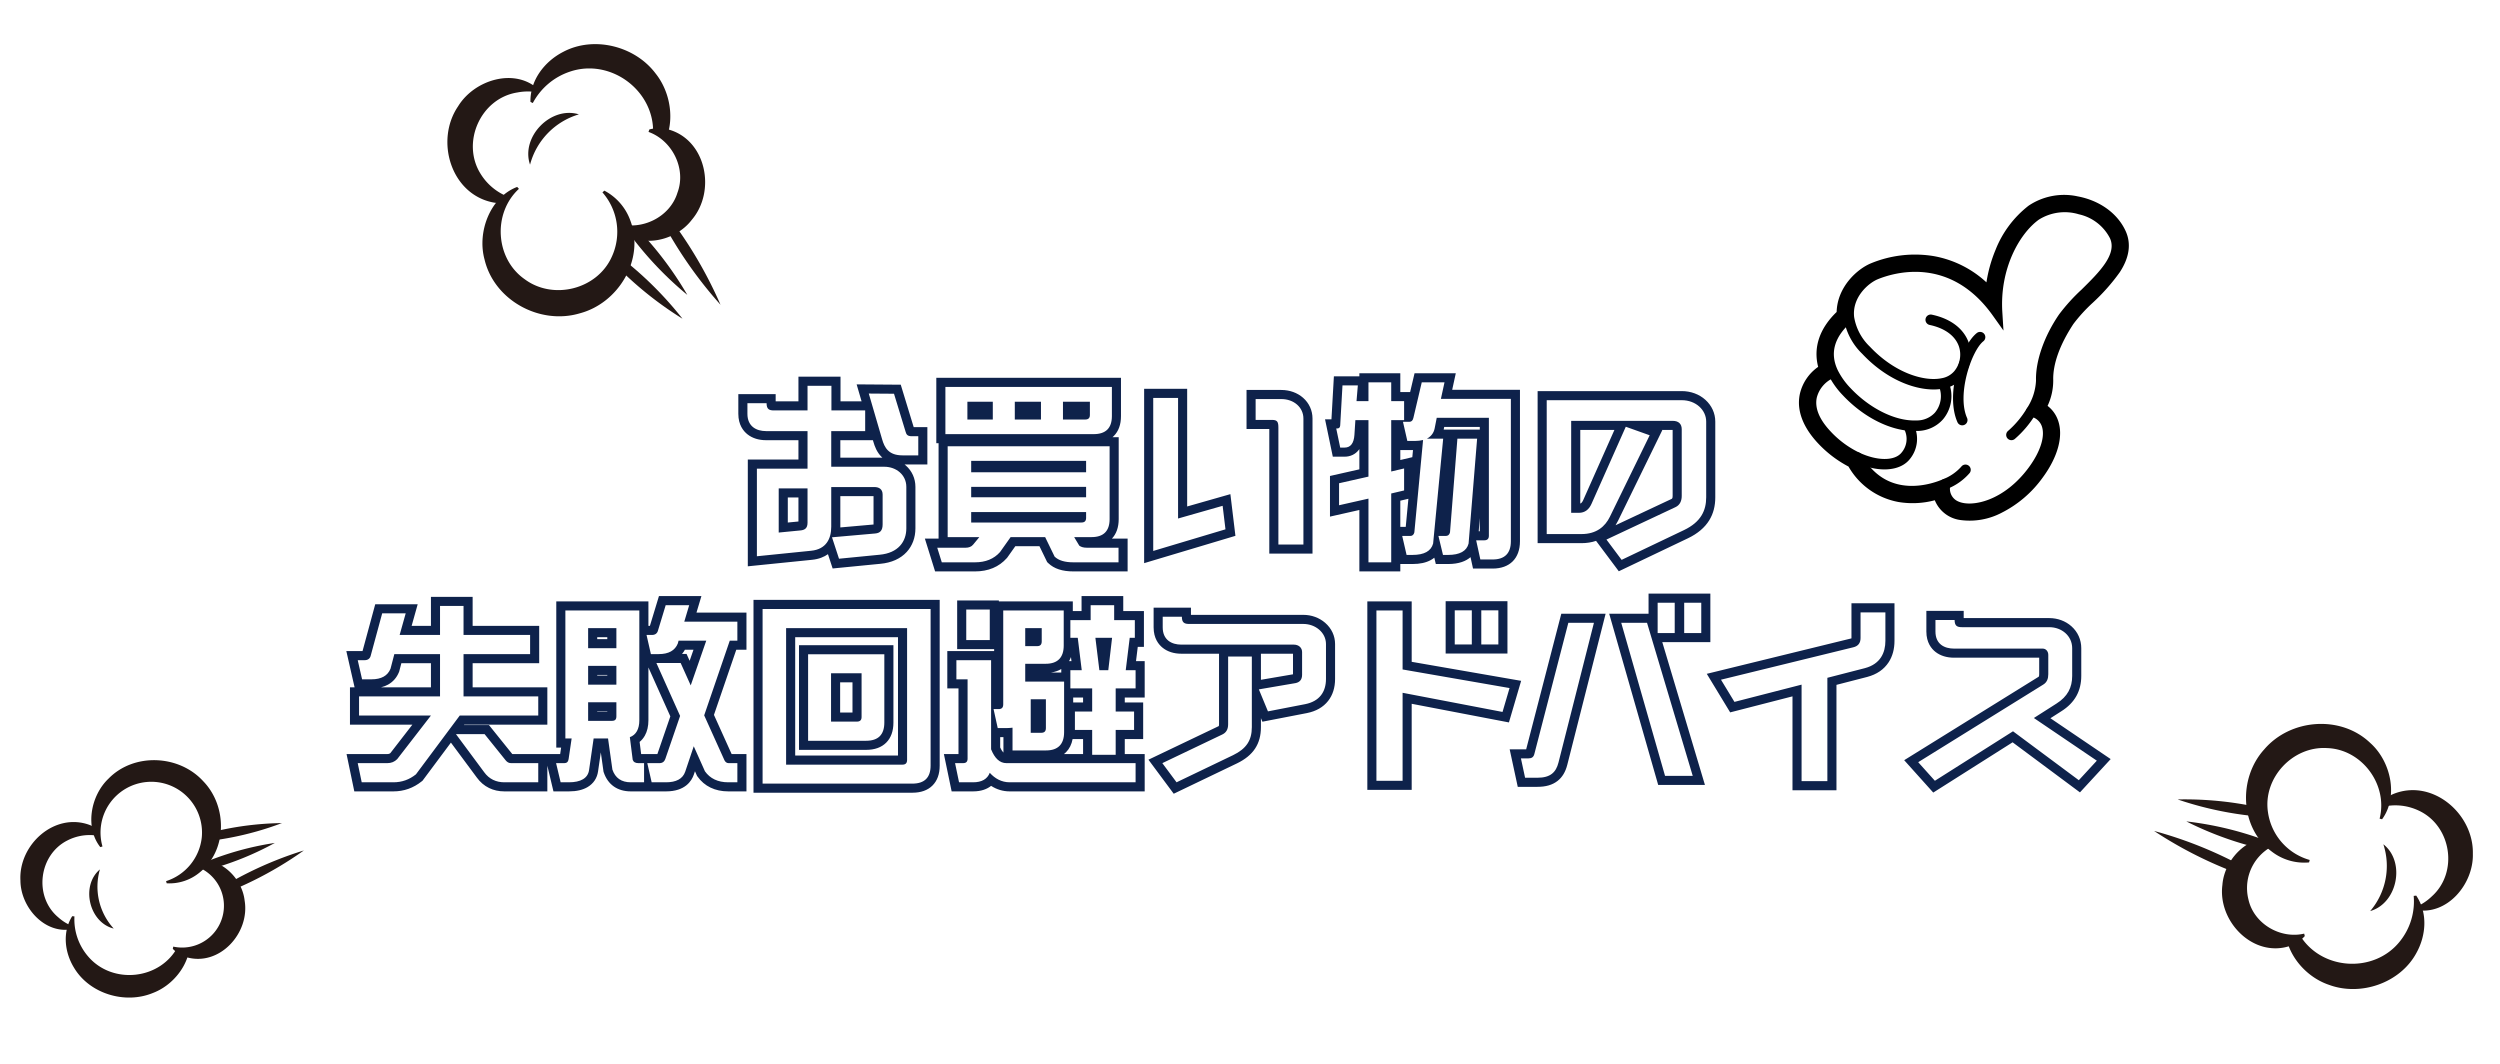 <svg xmlns="http://www.w3.org/2000/svg" xmlns:xlink="http://www.w3.org/1999/xlink" width="550" height="234" viewBox="0 0 550 234">
  <defs>
    <clipPath id="clip-path">
      <rect id="長方形_926" data-name="長方形 926" width="550" height="234" transform="translate(413 2485)" fill="#fff" stroke="#707070" stroke-width="1"/>
    </clipPath>
    <filter id="type01_txt" x="76.192" y="79.123" width="388.155" height="95.502" filterUnits="userSpaceOnUse">
      <feOffset dy="3" input="SourceAlpha"/>
      <feGaussianBlur result="blur"/>
      <feFlood/>
      <feComposite operator="in" in2="blur"/>
      <feComposite in="SourceGraphic"/>
    </filter>
  </defs>
  <g id="title_shopping" transform="translate(-413 -2485)" clip-path="url(#clip-path)">
    <g id="グループ_2352" data-name="グループ 2352">
      <g transform="matrix(1, 0, 0, 1, 413, 2485)" filter="url(#type01_txt)">
        <g id="type01_txt-2" data-name="type01_txt" transform="translate(-237.7 80.36)" fill="#fff">
          <path d="M 438.427 90.037 L 405.47 90.037 L 404.47 90.037 L 404.47 89.037 L 404.47 50.614 L 404.47 49.614 L 405.47 49.614 L 442.432 49.614 L 443.432 49.614 L 443.432 50.614 L 443.432 85.074 C 443.432 86.66 442.996 87.897 442.136 88.751 C 441.275 89.604 440.028 90.037 438.427 90.037 Z M 411.643 83.865 L 436.216 83.865 C 436.232 83.865 436.246 83.865 436.259 83.864 C 436.259 83.851 436.259 83.837 436.259 83.822 L 436.259 55.828 L 411.643 55.828 L 411.643 83.865 Z M 496.231 90.003 L 495.739 89.341 L 492.61 85.128 L 491.886 84.153 L 492.982 83.629 L 506.165 77.329 C 506.601 77.123 506.889 76.815 506.889 75.979 L 506.889 61.085 L 506.889 60.085 L 507.889 60.085 L 513.104 60.085 L 514.104 60.085 L 514.104 61.085 L 514.104 67.381 L 514.479 67.317 L 522.521 65.942 C 522.944 65.86 523.16 65.703 523.16 65.09 L 523.16 60.084 C 523.16 59.502 522.52 59.457 522.324 59.457 L 497.585 59.457 C 496.215 59.457 495.024 59.089 494.139 58.393 C 493.39 57.802 492.496 56.675 492.496 54.661 L 492.496 52.324 L 492.496 51.324 L 493.496 51.324 L 497.71 51.324 L 498.71 51.324 L 498.71 52.324 C 498.71 52.67 498.76 52.811 498.778 52.85 C 498.819 52.868 498.958 52.91 499.337 52.91 L 524.452 52.91 C 525.988 52.91 527.452 53.442 528.573 54.409 C 529.762 55.435 530.416 56.828 530.416 58.332 L 530.416 66.008 C 530.416 67.697 529.972 69.117 529.096 70.23 C 528.167 71.411 526.796 72.188 525.021 72.538 L 516.841 74.124 L 516.039 74.279 L 515.726 73.524 L 514.104 69.605 L 514.104 76.605 C 514.104 79.92 512.657 82.102 509.411 83.679 L 496.974 89.646 L 496.231 90.003 Z M 488.53 89.745 L 487.53 89.745 L 459.829 89.745 C 458.311 89.745 456.889 89.227 455.659 88.235 C 454.948 89.062 453.761 89.745 451.777 89.745 L 448.69 89.745 L 447.877 89.745 L 447.711 88.948 L 446.835 84.735 L 446.585 83.531 L 447.814 83.531 L 449.566 83.531 C 449.567 83.531 449.567 83.531 449.568 83.531 C 449.568 83.531 449.568 83.531 449.568 83.53 L 449.568 67.092 L 448.106 67.092 L 447.106 67.092 L 447.106 66.092 L 447.106 61.878 L 447.106 60.878 L 448.106 60.878 L 455.741 60.878 L 456.741 60.878 L 456.741 61.878 L 456.741 71.641 L 457.41 71.641 C 457.41 71.641 457.41 71.641 457.41 71.641 C 457.41 71.628 457.411 71.614 457.411 71.599 L 457.411 50.948 L 457.411 49.948 L 458.411 49.948 L 471.719 49.948 L 472.719 49.948 L 472.719 50.948 L 472.719 52.075 L 473.179 52.075 L 476.643 52.075 L 476.643 49.78 L 476.643 48.78 L 477.643 48.78 L 482.816 48.78 L 483.816 48.78 L 483.816 49.78 L 483.816 52.075 L 487.364 52.075 L 488.364 52.075 L 488.364 53.075 L 488.364 56.955 L 488.364 57.955 L 487.364 57.955 L 487.122 57.955 L 486.491 63.089 L 487.53 63.089 L 488.53 63.089 L 488.53 64.089 L 488.53 68.094 L 488.53 69.094 L 487.53 69.094 L 484.15 69.094 L 484.15 72.184 L 487.197 72.184 L 488.197 72.184 L 488.197 73.184 L 488.197 77.231 L 488.197 78.231 L 487.197 78.231 L 484.15 78.231 L 484.15 82.696 L 484.15 83.531 L 487.53 83.531 L 488.53 83.531 L 488.53 84.531 L 488.53 88.745 L 488.53 89.745 Z M 456.741 81.287 C 457.597 83.294 458.505 83.531 459.12 83.531 L 476.977 83.531 L 476.977 82.696 L 476.977 78.231 L 474.18 78.231 L 473.18 78.231 L 473.18 77.231 L 473.18 73.184 L 473.18 72.184 L 474.18 72.184 L 476.977 72.184 L 476.977 69.094 L 473.179 69.094 L 472.802 69.094 L 472.802 77.731 C 472.802 79.314 472.371 80.556 471.519 81.421 C 470.66 82.294 469.422 82.736 467.839 82.736 L 460.455 82.736 L 459.455 82.736 L 459.455 81.736 L 459.455 77.81 C 459.386 77.812 459.316 77.813 459.245 77.813 L 457.201 77.813 L 456.741 77.813 L 456.741 81.287 Z M 465.46 76.856 L 466.755 76.856 C 466.77 76.856 466.784 76.856 466.797 76.856 C 466.797 76.843 466.797 76.829 466.797 76.813 L 466.797 71.472 L 465.46 71.472 L 465.46 76.856 Z M 464.25 65.592 L 471.802 65.592 L 472.179 65.592 L 472.179 64.089 L 472.179 63.089 L 473.179 63.089 L 474.552 63.089 L 473.922 57.955 L 473.179 57.955 L 472.719 57.955 L 472.719 58.666 C 472.719 60.249 472.287 61.49 471.436 62.355 C 470.576 63.228 469.338 63.671 467.756 63.671 L 464.25 63.671 L 464.25 65.592 Z M 480.447 63.089 L 480.633 63.089 L 481.234 57.955 L 479.816 57.955 L 480.447 63.089 Z M 464.25 57.791 L 465.878 57.791 C 465.879 57.791 465.879 57.791 465.879 57.791 C 465.879 57.778 465.88 57.763 465.88 57.748 L 465.88 55.828 L 464.25 55.828 L 464.25 57.791 Z M 400.921 89.745 L 399.921 89.745 L 397.919 89.745 C 396.634 89.745 395.479 89.505 394.485 89.033 C 393.482 88.555 392.636 87.839 391.972 86.904 L 391.915 86.824 L 391.874 86.733 L 390.458 83.565 L 389.396 86.727 L 389.395 86.73 L 389.395 86.732 C 388.924 88.107 387.648 89.745 384.235 89.745 L 381.064 89.745 L 380.395 89.745 L 379.395 89.745 L 376.475 89.745 C 373.983 89.745 372.256 88.544 371.482 86.272 L 371.451 86.183 L 371.438 86.089 L 370.599 80.108 L 369.164 80.108 L 368.288 86.168 L 368.288 86.168 C 368.124 87.366 367.491 88.324 366.456 88.938 C 365.553 89.473 364.348 89.745 362.875 89.745 L 361.039 89.745 L 360.249 89.745 L 360.066 88.976 L 359.065 84.763 L 358.772 83.531 L 360.038 83.531 L 361.799 83.531 C 361.8 83.526 361.8 83.52 361.801 83.514 L 362.301 80.108 L 362.082 80.108 L 361.082 80.108 L 361.082 79.108 L 361.082 50.948 L 361.082 49.948 L 362.082 49.948 L 378.352 49.948 L 379.352 49.948 L 379.352 50.948 L 379.352 55.329 L 379.938 55.329 L 381.148 55.329 C 381.424 55.329 381.451 55.236 381.479 55.137 L 381.482 55.129 L 381.484 55.121 L 383.194 49.489 L 383.41 48.78 L 384.151 48.78 L 389.324 48.78 L 390.667 48.78 L 390.283 50.066 L 389.582 52.409 L 399.921 52.409 L 400.921 52.409 L 400.921 53.409 L 400.921 57.581 L 400.921 58.581 L 399.921 58.581 L 398.967 58.581 L 393.695 73.968 L 397.985 83.471 C 398.001 83.502 398.015 83.521 398.024 83.531 L 399.921 83.531 L 400.921 83.531 L 400.921 84.531 L 400.921 88.745 L 400.921 89.745 Z M 378.851 83.531 L 380.105 83.531 L 382.775 83.531 C 382.978 83.531 383.045 83.5 383.124 83.283 L 386.248 74.192 L 381.194 62.913 L 380.581 61.543 L 380.099 61.543 L 379.922 60.765 L 379.352 58.263 L 379.352 75.103 C 379.352 77.594 378.297 78.809 377.348 79.397 L 377.864 83.495 C 377.899 83.508 377.983 83.531 378.144 83.531 L 378.851 83.531 Z M 368.088 74.228 L 372.303 74.228 C 372.304 74.228 372.304 74.228 372.304 74.228 C 372.304 74.228 372.304 74.227 372.304 74.227 L 372.304 72.14 L 368.088 72.14 L 368.088 74.228 Z M 368.088 66.26 L 372.304 66.26 L 372.304 64.13 L 368.088 64.13 L 368.088 66.26 Z M 383.462 61.504 L 387.447 61.504 L 388.094 61.504 L 388.359 62.094 L 389.539 64.722 L 391.673 58.581 L 387.749 58.581 L 387.748 58.582 C 387.347 59.571 386.691 60.326 385.797 60.826 C 385.146 61.191 384.363 61.418 383.462 61.504 Z M 368.088 58.25 L 372.304 58.25 L 372.304 55.828 L 368.088 55.828 L 368.088 58.25 Z M 357.116 89.745 L 356.116 89.745 L 348.649 89.745 C 346.467 89.745 344.659 88.838 343.418 87.123 L 337.207 78.744 L 336.905 78.337 L 330.01 87.59 L 329.933 87.693 L 329.832 87.774 C 328.174 89.1 326.346 89.745 324.243 89.745 L 317.276 89.745 L 316.463 89.745 L 316.297 88.949 L 315.421 84.735 L 315.171 83.531 L 316.4 83.531 L 322.908 83.531 C 323.495 83.531 323.936 83.364 324.329 82.989 L 330.465 75.06 L 316.692 75.06 L 315.692 75.06 L 315.692 74.06 L 315.692 69.846 L 315.692 68.846 L 316.692 68.846 L 333.506 68.846 L 333.506 61.543 L 325.225 61.543 L 324.585 64.007 L 324.569 64.07 L 324.544 64.131 C 324.143 65.12 323.487 65.875 322.593 66.375 C 321.744 66.851 320.671 67.092 319.404 67.092 L 317.36 67.092 L 316.562 67.092 L 316.384 66.314 L 315.425 62.1 L 315.147 60.878 L 316.4 60.878 L 317.944 60.878 C 318.216 60.878 318.246 60.787 318.274 60.69 L 320.817 51.312 L 321.017 50.573 L 321.782 50.573 L 326.955 50.573 L 328.274 50.573 L 327.918 51.844 L 326.939 55.329 L 333.506 55.329 L 333.506 49.946 L 333.506 48.946 L 334.506 48.946 L 339.679 48.946 L 340.679 48.946 L 340.679 49.946 L 340.679 55.329 L 354.322 55.329 L 355.322 55.329 L 355.322 56.329 L 355.322 60.543 L 355.322 61.543 L 354.322 61.543 L 340.679 61.543 L 340.679 68.846 L 356.116 68.846 L 357.116 68.846 L 357.116 69.846 L 357.116 74.06 L 357.116 75.06 L 356.116 75.06 L 339.347 75.06 L 337.79 77.148 L 338.01 77.148 L 344.31 77.148 L 344.789 77.148 L 345.089 77.522 L 349.72 83.279 C 349.908 83.513 350.017 83.531 350.151 83.531 L 356.116 83.531 L 357.116 83.531 L 357.116 84.531 L 357.116 88.745 L 357.116 89.745 Z M 663.196 89.708 L 662.631 89.079 L 658.96 84.991 L 658.162 84.103 L 659.177 83.473 L 686.669 66.41 L 686.676 66.406 L 686.682 66.402 C 687.015 66.203 687.323 65.89 687.323 64.965 L 687.323 60.71 C 687.323 60.485 687.215 60.333 687.113 60.333 L 667.589 60.333 C 664.45 60.333 662.5 58.511 662.5 55.578 L 662.5 53.034 L 662.5 52.034 L 663.5 52.034 L 667.714 52.034 L 668.714 52.034 L 668.714 53.034 C 668.714 53.38 668.764 53.52 668.783 53.56 C 668.824 53.577 668.962 53.619 669.341 53.619 L 688.532 53.619 C 690.132 53.619 691.632 54.17 692.754 55.171 C 693.931 56.221 694.58 57.67 694.58 59.25 L 694.58 65.341 C 694.58 68.349 693.295 70.618 690.652 72.277 L 686.971 74.627 L 699.564 83.161 L 700.526 83.813 L 699.738 84.667 L 695.775 88.964 L 695.165 89.625 L 694.443 89.089 L 680.518 78.735 L 663.91 89.256 L 663.196 89.708 Z M 640.721 89.495 L 639.721 89.495 L 634.047 89.495 L 633.047 89.495 L 633.047 88.495 L 633.047 68.549 L 619.527 72.025 L 618.809 72.209 L 618.424 71.575 L 615.461 66.694 L 614.754 65.528 L 616.078 65.204 L 645.198 58.07 C 645.807 57.924 646.021 57.643 646.021 56.997 L 646.021 51.365 L 646.021 50.365 L 647.021 50.365 L 652.487 50.365 L 653.487 50.365 L 653.487 51.365 L 653.487 57.623 C 653.487 61.223 651.622 63.7 648.237 64.597 L 648.234 64.598 L 648.23 64.599 L 640.721 66.533 L 640.721 88.495 L 640.721 89.495 Z M 547.271 89.411 L 546.271 89.411 L 540.513 89.411 L 539.513 89.411 L 539.513 88.411 L 539.513 50.948 L 539.513 49.948 L 540.513 49.948 L 546.271 49.948 L 547.271 49.948 L 547.271 50.948 L 547.271 63.081 L 569.971 67.025 L 571.075 67.217 L 570.759 68.292 L 569.216 73.549 L 568.96 74.42 L 568.068 74.249 L 547.271 70.264 L 547.271 88.411 L 547.271 89.411 Z M 575.933 88.744 L 573.221 88.744 L 572.414 88.744 L 572.243 87.955 L 571.326 83.699 L 571.064 82.488 L 572.303 82.488 L 573.93 82.488 C 574.127 82.488 574.205 82.457 574.221 82.45 C 574.229 82.438 574.261 82.387 574.292 82.258 L 574.294 82.247 L 574.297 82.236 L 581.765 53.409 L 581.959 52.659 L 582.733 52.659 L 588.365 52.659 L 589.65 52.659 L 589.334 53.905 L 581.533 84.652 C 580.821 87.444 579.042 88.744 575.933 88.744 Z M 611.443 88.326 L 610.1 88.326 L 604.009 88.326 L 603.255 88.326 L 603.048 87.602 L 593.411 53.935 L 593.046 52.659 L 594.372 52.659 L 600.046 52.659 L 600.791 52.659 L 601.004 53.373 L 601.382 54.639 L 601.382 49.237 L 601.382 48.237 L 602.382 48.237 L 606.137 48.237 L 607.137 48.237 L 607.137 49.237 L 607.137 55.912 L 607.137 56.912 L 606.137 56.912 L 602.382 56.912 L 602.061 56.912 L 611.058 87.04 L 611.443 88.326 Z M 428.248 80.609 L 415.482 80.609 L 414.482 80.609 L 414.482 79.609 L 414.482 60.585 L 414.482 59.585 L 415.482 59.585 L 432.253 59.585 L 433.253 59.585 L 433.253 60.585 L 433.253 75.604 C 433.253 78.831 431.476 80.609 428.248 80.609 Z M 421.53 74.395 L 426.204 74.395 C 426.219 74.395 426.234 74.395 426.247 74.394 C 426.247 74.394 426.247 74.394 426.247 74.394 L 426.247 65.757 L 421.53 65.757 L 421.53 74.395 Z M 568.339 59.415 L 567.339 59.415 L 563.584 59.415 L 562.584 59.415 L 562.584 58.415 L 562.584 50.906 L 562.584 49.906 L 563.584 49.906 L 567.339 49.906 L 568.339 49.906 L 568.339 50.906 L 568.339 58.415 L 568.339 59.415 Z M 562.498 59.415 L 561.498 59.415 L 557.743 59.415 L 556.743 59.415 L 556.743 58.415 L 556.743 50.906 L 556.743 49.906 L 557.743 49.906 L 561.498 49.906 L 562.498 49.906 L 562.498 50.906 L 562.498 58.415 L 562.498 59.415 Z M 456.449 58.456 L 455.449 58.456 L 450.276 58.456 L 449.276 58.456 L 449.276 57.456 L 449.276 50.739 L 449.276 49.739 L 450.276 49.739 L 455.449 49.739 L 456.449 49.739 L 456.449 50.739 L 456.449 57.456 L 456.449 58.456 Z M 612.978 56.912 L 611.978 56.912 L 608.223 56.912 L 607.223 56.912 L 607.223 55.912 L 607.223 49.237 L 607.223 48.237 L 608.223 48.237 L 611.978 48.237 L 612.978 48.237 L 612.978 49.237 L 612.978 55.912 L 612.978 56.912 Z M 544.767 41.351 L 543.767 41.351 L 538.761 41.351 L 537.761 41.351 L 537.761 40.351 L 537.761 27.585 L 532.515 28.769 L 531.295 29.045 L 531.295 27.794 L 531.295 22.954 L 531.295 22.155 L 532.075 21.979 L 537.761 20.695 L 537.761 10.062 L 536.821 10.062 L 536.672 12.38 C 536.594 13.519 536.321 14.379 535.837 15.01 C 535.284 15.731 534.478 16.111 533.505 16.111 L 532.545 16.111 L 531.732 16.111 L 531.566 15.315 L 530.69 11.101 L 530.44 9.898 L 531.562 9.898 L 532.047 1.371 L 532.101 0.427 L 533.046 0.427 L 536.425 0.427 L 537.513 0.427 L 537.421 1.512 L 537.221 3.89 L 537.761 3.89 L 537.761 0.76 L 537.761 -0.24 L 538.761 -0.24 L 543.767 -0.24 L 544.767 -0.24 L 544.767 0.76 L 544.767 3.89 L 546.604 3.89 L 547.604 3.89 L 547.604 4.89 L 547.604 8.438 L 547.649 8.438 C 547.656 8.414 547.663 8.386 547.671 8.352 L 547.673 8.342 L 547.675 8.332 L 549.511 0.531 L 549.692 -0.24 L 550.484 -0.24 L 555.49 -0.24 L 556.732 -0.24 L 556.467 0.973 L 555.94 3.39 L 570.092 3.39 L 571.092 3.39 L 571.092 4.39 L 571.092 35.72 C 571.092 37.307 570.657 38.549 569.801 39.413 C 568.936 40.284 567.687 40.725 566.087 40.725 L 563.375 40.725 L 562.57 40.725 L 562.398 39.938 L 561.693 36.699 C 561.386 37.681 560.741 38.464 559.817 38.974 C 558.915 39.472 557.726 39.724 556.283 39.724 L 555.157 39.724 L 554.368 39.724 L 554.184 38.957 L 553.737 37.093 C 553.382 37.9 552.798 38.53 551.995 38.974 C 551.08 39.479 549.917 39.724 548.44 39.724 L 547.147 39.724 L 546.351 39.724 L 546.172 38.948 L 545.213 34.776 L 544.931 33.552 L 546.187 33.552 L 547.872 33.552 L 549.66 14.624 C 549.425 14.642 549.186 14.651 548.941 14.651 L 547.314 14.651 L 546.516 14.651 L 546.339 13.873 L 545.471 10.062 L 544.767 10.062 L 544.767 19.105 L 546.375 18.727 L 547.604 18.438 L 547.604 19.7 L 547.604 24.54 L 547.604 25.332 L 546.833 25.513 L 544.767 25.999 L 544.767 40.351 L 544.767 41.351 Z M 561.931 34.512 L 562.457 34.512 L 564.21 34.512 C 564.225 34.512 564.24 34.511 564.253 34.511 C 564.253 34.511 564.253 34.511 564.253 34.51 L 564.253 9.561 L 554.603 9.561 L 554.302 11.09 C 554.227 11.469 554.108 11.823 553.948 12.15 L 555.198 12.15 L 556.299 12.15 L 556.194 13.246 L 554.248 33.552 L 555.714 33.552 L 557.33 13.072 L 557.403 12.15 L 558.327 12.15 L 562.666 12.15 L 563.751 12.15 L 563.663 13.232 L 561.931 34.512 Z M 484.776 41.351 L 483.776 41.351 L 473.847 41.351 C 471.683 41.351 470.106 40.852 469.027 39.824 L 468.896 39.699 L 468.817 39.536 L 467.004 35.803 L 460.555 35.803 L 458.517 38.677 L 458.486 38.722 L 458.449 38.763 C 456.922 40.48 454.818 41.351 452.195 41.351 L 444.894 41.351 L 444.158 41.351 L 443.939 40.649 L 442.938 37.436 L 442.533 36.139 L 443.893 36.139 L 450.15 36.139 C 450.427 36.139 450.8 36.087 451.004 35.838 L 451.033 35.803 L 446.187 35.803 L 445.187 35.803 L 445.187 34.803 L 445.187 14.819 L 445.187 13.819 L 446.187 13.819 L 481.815 13.819 L 482.815 13.819 L 482.815 14.819 L 482.815 30.839 C 482.815 32.422 482.381 33.658 481.526 34.514 C 480.671 35.369 479.435 35.803 477.852 35.803 L 475.78 35.803 L 475.88 35.97 C 476.096 36.081 476.413 36.139 476.809 36.139 L 483.776 36.139 L 484.776 36.139 L 484.776 37.139 L 484.776 40.351 L 484.776 41.351 Z M 452.36 30.59 L 475.641 30.59 C 475.641 30.59 475.641 30.59 475.642 30.59 C 475.642 30.59 475.642 30.589 475.642 30.589 L 475.642 30.296 L 452.36 30.296 L 452.36 30.59 Z M 452.36 25.042 L 475.642 25.042 L 475.642 24.747 L 452.36 24.747 L 452.36 25.042 Z M 452.36 19.535 L 475.642 19.535 L 475.642 19.032 L 452.36 19.032 L 452.36 19.535 Z M 594.146 41.065 L 593.655 40.408 L 590.317 35.944 L 589.583 34.961 L 590.693 34.44 L 605.879 27.306 L 605.883 27.304 L 605.887 27.302 C 606.083 27.212 606.681 26.938 606.681 25.75 L 606.681 11.065 C 606.681 10.549 606.52 10.229 605.72 10.229 L 597.526 10.229 L 600.966 11.458 L 602.019 11.834 L 601.529 12.838 L 592.768 30.777 C 592.12 32.098 591.243 33.136 590.158 33.865 C 588.904 34.708 587.374 35.135 585.611 35.135 L 577.977 35.135 L 576.977 35.135 L 576.977 34.135 L 576.977 4.682 L 576.977 3.682 L 577.977 3.682 L 607.681 3.682 C 609.417 3.682 611.027 4.271 612.214 5.342 C 613.406 6.416 614.062 7.856 614.062 9.396 L 614.062 26.042 C 614.062 29.753 612.28 32.409 608.612 34.161 L 594.886 40.711 L 594.146 41.065 Z M 584.359 28.463 L 585.027 28.463 C 585.618 28.463 586.366 28.307 586.91 27.093 L 594.41 10.229 L 584.359 10.229 L 584.359 28.463 Z M 421.581 40.632 L 421.332 39.87 L 420.311 36.752 C 419.392 37.934 418.026 38.624 416.249 38.801 L 404.319 40.011 L 403.218 40.123 L 403.218 39.016 L 403.218 19.742 L 403.218 18.742 L 404.218 18.742 L 414.357 18.742 L 414.357 12.482 L 406.221 12.482 C 404.851 12.482 403.659 12.114 402.775 11.417 C 402.026 10.827 401.132 9.7 401.132 7.685 L 401.132 5.349 L 401.132 4.349 L 402.132 4.349 L 406.346 4.349 L 407.346 4.349 L 407.346 5.349 C 407.346 5.695 407.396 5.835 407.414 5.875 C 407.455 5.892 407.594 5.934 407.973 5.934 L 414.357 5.934 L 414.357 1.511 L 414.357 0.511 L 415.357 0.511 L 420.614 0.511 L 421.614 0.511 L 421.614 1.511 L 421.614 5.934 L 428.039 5.934 L 428.582 5.934 L 427.872 3.501 L 427.496 2.211 L 428.84 2.221 L 434.388 2.263 L 435.123 2.269 L 435.337 2.971 L 437.882 11.315 L 437.885 11.324 L 437.887 11.332 C 437.928 11.477 437.956 11.547 437.972 11.58 C 438.011 11.591 438.098 11.608 438.261 11.608 L 439.721 11.608 L 440.721 11.608 L 440.721 12.608 L 440.721 16.822 L 440.721 17.822 L 439.721 17.822 L 436.258 17.822 C 432.496 17.822 431.36 15.519 430.792 13.511 L 429.039 7.504 L 429.039 11.482 L 429.039 12.482 L 428.039 12.482 L 421.572 12.482 L 421.572 18.325 L 432.253 18.325 C 433.796 18.325 435.241 18.849 436.32 19.8 C 437.463 20.808 438.092 22.21 438.092 23.747 L 438.092 32.883 C 438.092 34.653 437.52 36.214 436.438 37.397 C 435.236 38.71 433.508 39.478 431.301 39.678 L 422.38 40.554 L 421.581 40.632 Z M 421.572 24.789 L 421.572 32.508 C 421.572 32.95 421.544 33.373 421.49 33.774 L 430.121 33.014 L 430.127 33.013 L 430.132 33.013 C 430.332 32.997 430.593 32.953 430.701 32.831 C 430.813 32.704 430.878 32.404 430.878 32.007 L 430.878 25.458 C 430.878 25.129 430.878 24.789 430.042 24.789 L 421.572 24.789 Z M 410.016 25.081 L 410.016 32.699 L 413.633 32.347 L 413.64 32.346 L 413.647 32.346 C 414.069 32.311 414.202 32.226 414.24 32.191 C 414.296 32.139 414.357 31.964 414.357 31.632 L 414.357 25.081 L 410.016 25.081 Z M 490.41 39.191 L 490.41 37.848 L 490.41 4.181 L 490.41 3.181 L 491.41 3.181 L 496.875 3.181 L 497.875 3.181 L 497.875 4.181 L 497.875 29.389 L 506.405 26.957 L 507.531 26.636 L 507.672 27.799 L 508.298 32.972 L 508.399 33.809 L 507.592 34.05 L 491.697 38.806 L 490.41 39.191 Z M 525.452 37.43 L 524.452 37.43 L 518.945 37.43 L 517.945 37.43 L 517.945 36.43 L 517.945 10.731 C 517.945 10.326 517.918 10.133 517.897 10.044 C 517.839 10.033 517.737 10.02 517.568 10.02 L 513.938 10.02 L 512.938 10.02 L 512.938 9.02 L 512.938 4.431 L 512.938 3.431 L 513.938 3.431 L 519.571 3.431 C 522.923 3.431 525.452 5.708 525.452 8.728 L 525.452 36.43 L 525.452 37.43 Z M 478.311 13.149 L 445.687 13.149 L 444.687 13.149 L 444.687 12.149 L 444.687 1.761 L 444.687 0.761 L 445.687 0.761 L 482.316 0.761 L 483.316 0.761 L 483.316 1.761 L 483.316 8.186 C 483.316 9.772 482.879 11.009 482.019 11.863 C 481.159 12.716 479.911 13.149 478.311 13.149 Z M 472.552 7.937 L 476.433 7.937 C 476.449 7.937 476.463 7.937 476.476 7.936 C 476.476 7.936 476.476 7.936 476.476 7.936 L 476.476 6.015 L 472.552 6.015 L 472.552 7.937 Z M 461.956 7.937 L 465.713 7.937 L 465.713 6.015 L 461.956 6.015 L 461.956 7.937 Z M 451.526 7.937 L 455.116 7.937 L 455.116 6.015 L 451.526 6.015 L 451.526 7.937 Z" stroke="none"/>
          <path d="M 538.761 0.76 L 538.761 4.89 L 536.133 4.89 L 536.425 1.427 L 533.046 1.427 L 532.545 10.23 C 532.503 10.689 532.295 10.898 531.919 10.898 L 531.669 10.898 L 532.545 15.111 L 533.505 15.111 C 534.84 15.111 535.549 14.152 535.674 12.316 L 535.883 9.062 L 538.761 9.062 L 538.761 21.494 L 532.295 22.954 L 532.295 27.794 L 538.761 26.334 L 538.761 40.351 L 543.767 40.351 L 543.767 25.207 L 546.604 24.54 L 546.604 19.7 L 543.767 20.368 L 543.767 9.062 L 546.604 9.062 L 546.604 4.89 L 543.767 4.89 L 543.767 0.76 L 538.761 0.76 M 550.484 0.76 L 548.649 8.561 C 548.523 9.145 548.231 9.438 547.772 9.438 L 546.354 9.438 L 547.313 13.651 L 548.941 13.651 C 549.65 13.651 550.234 13.568 550.776 13.443 L 548.857 33.76 C 548.732 34.302 548.398 34.552 547.939 34.552 L 546.187 34.552 L 547.147 38.724 L 548.44 38.724 C 551.026 38.724 552.528 37.89 552.987 36.221 L 555.198 13.15 L 551.61 13.15 C 552.487 12.692 553.112 11.941 553.321 10.898 L 553.78 8.561 L 565.253 8.561 L 565.253 34.51 C 565.253 35.178 564.919 35.512 564.21 35.512 L 562.457 35.512 L 563.375 39.725 L 566.087 39.725 C 568.757 39.725 570.092 38.349 570.092 35.72 L 570.092 4.39 L 554.698 4.39 L 555.49 0.76 L 550.484 0.76 M 415.357 1.511 L 415.357 6.934 L 407.973 6.934 C 406.93 6.934 406.346 6.684 406.346 5.349 L 402.132 5.349 L 402.132 7.685 C 402.132 10.48 404.135 11.482 406.221 11.482 L 415.357 11.482 L 415.357 19.742 L 404.218 19.742 L 404.218 39.016 L 416.15 37.806 C 419.487 37.473 420.572 35.136 420.572 32.508 L 420.572 23.789 L 430.042 23.789 C 431.085 23.789 431.878 24.248 431.878 25.458 L 431.878 32.007 C 431.878 33.384 431.294 33.926 430.209 34.01 L 420.739 34.844 L 422.282 39.558 L 431.21 38.682 C 435.34 38.307 437.092 35.762 437.092 32.883 L 437.092 23.747 C 437.092 21.119 434.881 19.325 432.253 19.325 L 420.572 19.325 L 420.572 11.482 L 428.039 11.482 L 428.039 6.934 L 420.614 6.934 L 420.614 1.511 L 415.357 1.511 M 409.016 33.801 L 409.016 24.081 L 415.357 24.081 L 415.357 31.632 C 415.357 32.883 414.731 33.259 413.73 33.342 L 409.016 33.801 M 445.687 1.761 L 445.687 12.149 L 478.311 12.149 C 480.981 12.149 482.316 10.814 482.316 8.186 L 482.316 1.761 L 445.687 1.761 M 456.116 8.937 L 450.526 8.937 L 450.526 5.015 L 456.116 5.015 L 456.116 8.937 M 466.713 8.937 L 460.956 8.937 L 460.956 5.015 L 466.713 5.015 L 466.713 8.937 M 476.433 8.937 L 471.552 8.937 L 471.552 5.015 L 477.476 5.015 L 477.476 7.936 C 477.476 8.603 477.142 8.937 476.433 8.937 M 428.832 3.221 L 431.752 13.234 C 432.295 15.153 433.213 16.822 436.258 16.822 L 439.721 16.822 L 439.721 12.608 L 438.261 12.608 C 437.301 12.608 437.092 12.191 436.926 11.607 L 434.381 3.263 L 428.832 3.221 M 491.41 4.181 L 491.41 37.848 L 507.305 33.092 L 506.679 27.919 L 496.875 30.714 L 496.875 4.181 L 491.41 4.181 M 513.938 4.431 L 513.938 9.02 L 517.568 9.02 C 518.736 9.02 518.945 9.479 518.945 10.731 L 518.945 36.43 L 524.452 36.43 L 524.452 8.728 C 524.452 6.267 522.366 4.431 519.571 4.431 L 513.938 4.431 M 577.977 4.682 L 577.977 34.135 L 585.611 34.135 C 588.949 34.135 590.826 32.466 591.869 30.339 L 600.63 12.4 L 595.374 10.522 L 587.823 27.502 C 587.28 28.712 586.404 29.463 585.027 29.463 L 583.359 29.463 L 583.359 9.229 L 605.72 9.229 C 607.013 9.229 607.681 9.938 607.681 11.065 L 607.681 25.75 C 607.681 26.793 607.305 27.752 606.304 28.211 L 591.118 35.345 L 594.456 39.809 L 608.181 33.259 C 611.936 31.465 613.062 28.92 613.062 26.042 L 613.062 9.396 C 613.062 6.851 610.81 4.682 607.681 4.682 L 577.977 4.682 M 558.327 13.15 L 556.7 33.76 C 556.575 34.302 556.241 34.552 555.741 34.552 L 554.155 34.552 L 555.157 38.724 L 556.283 38.724 C 558.828 38.724 560.372 37.89 560.789 36.221 L 562.666 13.15 L 558.327 13.15 M 446.187 14.819 L 446.187 34.803 L 453.154 34.803 L 451.777 36.471 C 451.402 36.93 450.818 37.139 450.15 37.139 L 443.893 37.139 L 444.894 40.351 L 452.195 40.351 C 454.531 40.351 456.367 39.6 457.702 38.098 L 460.038 34.803 L 467.631 34.803 L 469.717 39.1 C 470.593 39.934 471.928 40.351 473.847 40.351 L 483.776 40.351 L 483.776 37.139 L 476.809 37.139 C 476.058 37.139 475.515 36.972 475.14 36.68 L 474.014 34.803 L 477.852 34.803 C 480.48 34.803 481.815 33.468 481.815 30.839 L 481.815 14.819 L 446.187 14.819 M 476.642 20.535 L 451.36 20.535 L 451.36 18.032 L 476.642 18.032 L 476.642 20.535 M 476.642 26.042 L 451.36 26.042 L 451.36 23.747 L 476.642 23.747 L 476.642 26.042 M 475.641 31.59 L 451.36 31.59 L 451.36 29.296 L 476.642 29.296 L 476.642 30.589 C 476.642 31.256 476.308 31.59 475.641 31.59 M 602.382 49.237 L 602.382 55.912 L 606.137 55.912 L 606.137 49.237 L 602.382 49.237 M 608.223 49.237 L 608.223 55.912 L 611.978 55.912 L 611.978 49.237 L 608.223 49.237 M 384.151 49.78 L 382.441 55.412 C 382.274 55.996 381.815 56.329 381.148 56.329 L 379.938 56.329 L 380.897 60.543 L 382.608 60.543 C 384.819 60.543 386.196 59.75 386.821 58.207 L 386.988 57.581 L 393.079 57.581 L 389.658 67.427 L 387.447 62.504 L 382.107 62.504 L 387.322 74.143 L 384.068 83.614 C 383.859 84.198 383.442 84.531 382.775 84.531 L 380.105 84.531 L 381.064 88.745 L 384.235 88.745 C 386.446 88.745 387.906 87.994 388.448 86.409 L 390.326 80.818 L 392.787 86.325 C 393.914 87.911 395.624 88.745 397.919 88.745 L 399.921 88.745 L 399.921 84.531 L 398.002 84.531 C 397.626 84.531 397.293 84.323 397.084 83.906 L 392.62 74.018 L 398.252 57.581 L 399.921 57.581 L 399.921 53.409 L 388.24 53.409 L 389.324 49.78 L 384.151 49.78 M 477.643 49.78 L 477.643 53.075 L 473.179 53.075 L 473.179 56.955 L 474.806 56.955 L 475.682 64.089 L 473.179 64.089 L 473.179 68.094 L 477.977 68.094 L 477.977 73.184 L 474.18 73.184 L 474.18 77.231 L 477.977 77.231 L 477.977 82.696 L 483.15 82.696 L 483.15 77.231 L 487.197 77.231 L 487.197 73.184 L 483.15 73.184 L 483.15 68.094 L 487.531 68.094 L 487.531 64.089 L 485.361 64.089 L 486.237 56.955 L 487.364 56.955 L 487.364 53.075 L 482.816 53.075 L 482.816 49.78 L 477.643 49.78 M 478.686 56.955 L 482.357 56.955 L 481.523 64.089 L 479.562 64.089 L 478.686 56.955 M 334.506 49.946 L 334.506 56.329 L 325.62 56.329 L 326.955 51.573 L 321.782 51.573 L 319.237 60.96 C 319.07 61.544 318.611 61.878 317.944 61.878 L 316.4 61.878 L 317.359 66.092 L 319.404 66.092 C 321.615 66.092 322.992 65.299 323.617 63.755 L 324.452 60.543 L 334.506 60.543 L 334.506 69.846 L 316.692 69.846 L 316.692 74.06 L 332.503 74.06 L 325.078 83.655 C 324.493 84.239 323.784 84.531 322.908 84.531 L 316.4 84.531 L 317.276 88.745 L 324.243 88.745 C 326.12 88.745 327.747 88.161 329.208 86.993 L 338.845 74.06 L 356.116 74.06 L 356.116 69.846 L 339.679 69.846 L 339.679 60.543 L 354.322 60.543 L 354.322 56.329 L 339.679 56.329 L 339.679 49.946 L 334.506 49.946 M 405.47 50.614 L 405.47 89.037 L 438.427 89.037 C 441.097 89.037 442.432 87.702 442.432 85.074 L 442.432 50.614 L 405.47 50.614 M 436.216 84.865 L 410.643 84.865 L 410.643 54.828 L 437.259 54.828 L 437.259 83.822 C 437.259 84.531 436.926 84.865 436.216 84.865 M 450.276 50.739 L 450.276 57.456 L 455.449 57.456 L 455.449 50.739 L 450.276 50.739 M 557.743 50.906 L 557.743 58.415 L 561.498 58.415 L 561.498 50.906 L 557.743 50.906 M 563.584 50.906 L 563.584 58.415 L 567.339 58.415 L 567.339 50.906 L 563.584 50.906 M 362.082 50.948 L 362.082 79.108 L 363.459 79.108 L 362.791 83.655 C 362.708 84.239 362.374 84.531 361.873 84.531 L 360.038 84.531 L 361.039 88.745 L 362.875 88.745 C 365.42 88.745 367.047 87.869 367.297 86.033 L 368.298 79.108 L 371.469 79.108 L 372.428 85.95 C 373.054 87.785 374.389 88.745 376.475 88.745 L 379.395 88.745 L 379.395 84.531 L 378.144 84.531 C 377.476 84.531 377.059 84.281 376.892 83.78 L 376.266 78.816 C 377.643 78.315 378.352 77.022 378.352 75.103 L 378.352 50.948 L 362.082 50.948 M 373.304 59.25 L 367.088 59.25 L 367.088 54.828 L 373.304 54.828 L 373.304 59.25 M 373.304 67.26 L 367.088 67.26 L 367.088 63.13 L 373.304 63.13 L 373.304 67.26 M 372.303 75.228 L 367.088 75.228 L 367.088 71.14 L 373.304 71.14 L 373.304 74.227 C 373.304 74.936 373.012 75.228 372.303 75.228 M 458.411 50.948 L 458.411 71.598 C 458.411 72.308 458.077 72.641 457.41 72.641 L 456.283 72.641 L 457.201 76.813 L 459.245 76.813 C 459.662 76.813 460.079 76.772 460.455 76.73 L 460.455 81.736 L 467.839 81.736 C 470.467 81.736 471.802 80.359 471.802 77.731 L 471.802 66.592 L 463.25 66.592 L 463.25 62.671 L 467.756 62.671 C 470.384 62.671 471.719 61.294 471.719 58.666 L 471.719 50.948 L 458.411 50.948 M 465.878 58.791 L 463.25 58.791 L 463.25 54.828 L 466.88 54.828 L 466.88 57.748 C 466.88 58.457 466.546 58.791 465.878 58.791 M 466.755 77.856 L 464.46 77.856 L 464.46 70.472 L 467.797 70.472 L 467.797 76.813 C 467.797 77.523 467.464 77.856 466.755 77.856 M 540.513 50.948 L 540.513 88.411 L 546.271 88.411 L 546.271 69.054 L 568.256 73.267 L 569.8 68.011 L 546.271 63.922 L 546.271 50.948 L 540.513 50.948 M 647.021 51.365 L 647.021 56.997 C 647.021 58.123 646.479 58.791 645.436 59.041 L 616.316 66.175 L 619.279 71.056 L 634.047 67.26 L 634.047 88.495 L 639.721 88.495 L 639.721 65.758 L 647.981 63.63 C 651.444 62.712 652.487 60.168 652.487 57.623 L 652.487 51.365 L 647.021 51.365 M 493.496 52.324 L 493.496 54.661 C 493.496 57.456 495.499 58.457 497.585 58.457 L 522.324 58.457 C 523.45 58.457 524.16 59.166 524.16 60.084 L 524.16 65.09 C 524.16 66.217 523.576 66.759 522.699 66.926 L 514.648 68.303 L 516.65 73.142 L 524.827 71.557 C 527.998 70.931 529.416 68.845 529.416 66.008 L 529.416 58.332 C 529.416 55.787 527.08 53.91 524.452 53.91 L 499.337 53.91 C 498.294 53.91 497.71 53.659 497.71 52.324 L 493.496 52.324 M 663.5 53.034 L 663.5 55.578 C 663.5 58.374 665.503 59.333 667.589 59.333 L 687.113 59.333 C 687.781 59.333 688.323 59.917 688.323 60.71 L 688.323 64.965 C 688.323 65.966 688.031 66.759 687.197 67.26 L 659.704 84.323 L 663.375 88.411 L 680.563 77.523 L 695.04 88.286 L 699.003 83.989 L 685.152 74.602 L 690.117 71.432 C 692.578 69.888 693.58 67.886 693.58 65.341 L 693.58 59.25 C 693.58 56.538 691.285 54.619 688.532 54.619 L 669.341 54.619 C 668.298 54.619 667.714 54.369 667.714 53.034 L 663.5 53.034 M 582.733 53.659 L 575.265 82.487 C 575.098 83.196 574.681 83.488 573.93 83.488 L 572.303 83.488 L 573.221 87.744 L 575.933 87.744 C 578.811 87.744 580.021 86.534 580.563 84.406 L 588.365 53.659 L 582.733 53.659 M 594.372 53.659 L 604.009 87.326 L 610.1 87.326 L 600.046 53.659 L 594.372 53.659 M 415.482 60.585 L 415.482 79.609 L 428.248 79.609 C 430.918 79.609 432.253 78.274 432.253 75.604 L 432.253 60.585 L 415.482 60.585 M 426.204 75.395 L 420.53 75.395 L 420.53 64.757 L 427.247 64.757 L 427.247 74.394 C 427.247 75.061 426.913 75.395 426.204 75.395 M 507.889 61.085 L 507.889 75.979 C 507.889 77.189 507.389 77.856 506.596 78.232 L 493.413 84.531 L 496.542 88.745 L 508.974 82.779 C 511.894 81.361 513.104 79.525 513.104 76.605 L 513.104 61.085 L 507.889 61.085 M 448.106 61.878 L 448.106 66.092 L 450.568 66.092 L 450.568 83.53 C 450.568 84.198 450.276 84.531 449.566 84.531 L 447.814 84.531 L 448.69 88.745 L 451.777 88.745 C 453.697 88.745 454.906 88.036 455.449 86.659 C 456.575 87.911 458.035 88.745 459.829 88.745 L 487.531 88.745 L 487.531 84.531 L 459.12 84.531 C 457.618 84.531 456.533 83.447 455.741 81.486 L 455.741 61.878 L 448.106 61.878 M 338.01 78.148 L 344.226 86.534 C 345.311 88.036 346.855 88.745 348.649 88.745 L 356.116 88.745 L 356.116 84.531 L 350.151 84.531 C 349.65 84.531 349.274 84.323 348.941 83.906 L 344.31 78.148 L 338.01 78.148 M 536.761 -1.24 L 545.767 -1.24 L 545.767 2.89 L 547.928 2.89 L 548.9 -1.24 L 557.974 -1.24 L 557.182 2.39 L 572.092 2.39 L 572.092 35.72 C 572.092 39.48 569.847 41.725 566.087 41.725 L 561.764 41.725 L 561.217 39.213 C 560.248 40.061 558.713 40.724 556.283 40.724 L 553.58 40.724 L 553.246 39.334 C 553.01 39.525 552.753 39.697 552.478 39.849 C 551.411 40.438 550.09 40.724 548.44 40.724 L 545.767 40.724 L 545.767 42.351 L 536.761 42.351 L 536.761 28.836 L 530.295 30.296 L 530.295 21.356 L 536.761 19.895 L 536.761 15.438 C 536.719 15.5 536.675 15.56 536.63 15.619 C 535.892 16.581 534.782 17.111 533.505 17.111 L 530.918 17.111 L 529.21 8.898 L 530.618 8.898 L 531.156 -0.573 L 536.761 -0.573 L 536.761 -1.24 Z M 563.253 10.561 L 555.425 10.561 L 555.31 11.15 L 563.253 11.15 L 563.253 10.561 Z M 548.559 15.651 L 545.767 15.651 L 545.767 17.843 L 548.41 17.221 L 548.559 15.651 Z M 546.962 32.552 L 547.546 26.373 L 545.767 26.791 L 545.767 32.552 L 546.962 32.552 Z M 563.253 33.512 L 563.253 30.6 L 563.016 33.512 L 563.253 33.512 Z M 413.357 -0.489 L 422.614 -0.489 L 422.614 4.934 L 427.248 4.934 L 426.16 1.201 L 435.865 1.274 L 438.712 10.608 L 441.721 10.608 L 441.721 18.822 L 436.707 18.822 C 436.8 18.895 436.892 18.972 436.981 19.05 C 438.343 20.251 439.092 21.919 439.092 23.747 L 439.092 32.883 C 439.092 34.907 438.43 36.701 437.176 38.072 C 435.821 39.552 433.824 40.452 431.398 40.674 L 420.881 41.706 L 419.851 38.559 C 419.02 39.149 417.885 39.643 416.349 39.796 L 402.218 41.229 L 402.218 17.742 L 413.357 17.742 L 413.357 13.482 L 406.221 13.482 C 404.624 13.482 403.219 13.04 402.157 12.203 C 401.233 11.475 400.132 10.101 400.132 7.685 L 400.132 3.349 L 408.346 3.349 L 408.346 4.934 L 413.357 4.934 L 413.357 -0.489 Z M 429.741 13.482 L 422.572 13.482 L 422.572 17.325 L 431.826 17.325 C 431.775 17.279 431.724 17.232 431.675 17.184 C 430.598 16.141 430.124 14.822 429.83 13.787 L 429.741 13.482 Z M 429.878 25.789 L 422.572 25.789 L 422.572 32.508 C 422.572 32.564 422.571 32.62 422.571 32.675 L 429.877 32.031 C 429.878 32.024 429.878 32.016 429.878 32.007 L 429.878 25.789 Z M 413.357 26.081 L 411.016 26.081 L 411.016 31.597 L 413.357 31.369 L 413.357 26.081 Z M 443.687 -0.239 L 484.316 -0.239 L 484.316 8.186 C 484.316 10.048 483.78 11.524 482.723 12.573 C 482.637 12.658 482.548 12.741 482.456 12.819 L 483.815 12.819 L 483.815 30.839 C 483.815 32.657 483.287 34.118 482.314 35.139 L 485.776 35.139 L 485.776 42.351 L 473.847 42.351 C 471.414 42.351 469.611 41.761 468.337 40.548 L 468.075 40.298 L 466.378 36.803 L 461.072 36.803 L 459.27 39.345 L 459.196 39.427 C 457.472 41.367 455.116 42.351 452.195 42.351 L 443.422 42.351 L 441.174 35.139 L 444.187 35.139 L 444.187 14.149 L 443.687 14.149 L 443.687 -0.239 Z M 489.41 2.181 L 498.875 2.181 L 498.875 28.064 L 508.384 25.353 L 509.493 34.525 L 489.41 40.534 L 489.41 2.181 Z M 511.938 2.431 L 519.571 2.431 C 521.409 2.431 523.118 3.044 524.381 4.155 C 525.716 5.331 526.452 6.955 526.452 8.728 L 526.452 38.43 L 516.945 38.43 L 516.945 11.02 L 511.938 11.02 L 511.938 2.431 Z M 575.977 2.682 L 607.681 2.682 C 609.665 2.682 611.513 3.363 612.884 4.599 C 614.289 5.865 615.062 7.569 615.062 9.396 L 615.062 26.042 C 615.062 27.995 614.628 29.652 613.733 31.105 C 612.74 32.72 611.162 34.051 609.043 35.064 L 593.836 42.32 L 588.833 35.628 C 587.852 35.965 586.775 36.135 585.611 36.135 L 575.977 36.135 L 575.977 2.682 Z M 592.87 11.229 L 585.359 11.229 L 585.359 27.425 C 585.56 27.36 585.773 27.181 585.995 26.689 L 585.995 26.689 L 592.87 11.229 Z M 605.681 11.229 L 603.299 11.229 L 603.408 11.268 L 593.666 31.216 C 593.498 31.559 593.316 31.886 593.119 32.195 L 605.471 26.393 C 605.681 26.297 605.681 25.885 605.681 25.75 L 605.681 11.229 Z M 600.382 47.237 L 613.978 47.237 L 613.978 57.912 L 603.403 57.912 L 612.785 89.326 L 602.502 89.326 L 591.72 51.659 L 600.382 51.659 L 600.382 47.237 Z M 382.669 47.78 L 392.01 47.78 L 390.925 51.409 L 401.921 51.409 L 401.921 59.581 L 399.681 59.581 L 394.769 73.917 L 398.658 82.531 L 401.921 82.531 L 401.921 90.745 L 397.919 90.745 C 395.011 90.745 392.673 89.617 391.157 87.484 L 391.042 87.322 L 390.591 86.312 L 390.341 87.056 C 389.869 88.434 388.449 90.745 384.235 90.745 L 376.475 90.745 C 373.557 90.745 371.448 89.271 370.535 86.595 L 370.474 86.415 L 369.878 82.161 L 369.277 86.312 C 369.07 87.819 368.271 89.024 366.967 89.798 C 365.907 90.426 364.53 90.745 362.875 90.745 L 359.459 90.745 L 358.116 85.096 L 358.116 90.745 L 348.649 90.745 C 347.433 90.745 346.304 90.494 345.292 89.999 C 344.239 89.483 343.338 88.716 342.614 87.717 L 336.903 80.013 L 330.658 88.394 L 330.457 88.554 C 328.64 90.008 326.55 90.745 324.243 90.745 L 315.649 90.745 L 313.941 82.531 L 322.908 82.531 C 323.243 82.531 323.43 82.448 323.59 82.31 L 328.427 76.06 L 314.692 76.06 L 314.692 67.846 L 315.708 67.846 L 313.893 59.878 L 317.458 59.878 L 320.252 49.573 L 329.593 49.573 L 328.259 54.329 L 332.506 54.329 L 332.506 47.946 L 341.679 47.946 L 341.679 54.329 L 356.322 54.329 L 356.322 62.543 L 341.679 62.543 L 341.679 67.846 L 358.116 67.846 L 358.116 76.06 L 339.849 76.06 L 339.783 76.148 L 345.268 76.148 L 350.402 82.531 L 360.935 82.531 L 361.144 81.108 L 360.082 81.108 L 360.082 48.948 L 380.352 48.948 L 380.352 54.329 L 380.679 54.329 L 382.669 47.78 Z M 371.304 56.828 L 369.088 56.828 L 369.088 57.25 L 371.304 57.25 L 371.304 56.828 Z M 390.267 59.581 L 388.381 59.581 C 388.198 59.915 387.987 60.223 387.748 60.504 L 388.741 60.504 L 389.421 62.017 L 390.267 59.581 Z M 332.506 62.543 L 325.999 62.543 L 325.52 64.385 L 325.471 64.507 C 324.982 65.712 324.179 66.634 323.082 67.248 C 322.619 67.506 322.107 67.706 321.546 67.846 L 332.506 67.846 L 332.506 62.543 Z M 385.174 74.24 L 380.352 63.479 L 380.352 75.103 C 380.352 76.407 380.09 77.539 379.572 78.466 C 379.268 79.01 378.878 79.479 378.414 79.863 L 378.751 82.531 L 382.325 82.531 L 385.174 74.24 Z M 371.304 65.13 L 369.088 65.13 L 369.088 65.26 L 371.304 65.26 L 371.304 65.13 Z M 371.304 73.14 L 369.088 73.14 L 369.088 73.228 L 371.304 73.228 L 371.304 73.14 Z M 475.643 47.78 L 484.816 47.78 L 484.816 51.075 L 489.364 51.075 L 489.364 58.955 L 488.007 58.955 L 487.622 62.089 L 489.531 62.089 L 489.531 70.094 L 485.15 70.094 L 485.15 71.184 L 489.197 71.184 L 489.197 79.231 L 485.15 79.231 L 485.15 82.531 L 489.531 82.531 L 489.531 90.745 L 459.829 90.745 C 458.362 90.745 456.979 90.33 455.743 89.53 C 454.879 90.216 453.617 90.745 451.777 90.745 L 447.063 90.745 L 445.356 82.531 L 448.568 82.531 L 448.568 68.092 L 446.106 68.092 L 446.106 59.878 L 456.411 59.878 L 456.411 59.456 L 448.276 59.456 L 448.276 48.739 L 457.449 48.739 L 457.449 48.948 L 473.719 48.948 L 473.719 51.075 L 475.643 51.075 L 475.643 47.78 Z M 473.422 62.089 L 473.312 61.195 C 473.196 61.512 473.056 61.81 472.891 62.089 L 473.422 62.089 Z M 471.179 64.592 L 471.179 63.823 C 470.531 64.215 469.778 64.472 468.926 64.592 L 471.179 64.592 Z M 475.977 70.094 L 473.802 70.094 L 473.802 71.184 L 475.977 71.184 L 475.977 70.094 Z M 458.455 78.813 L 457.741 78.813 L 457.741 81.076 C 458.014 81.674 458.267 82.016 458.455 82.21 L 458.455 78.813 Z M 475.977 79.231 L 473.673 79.231 C 473.458 80.398 472.976 81.367 472.232 82.122 C 472.088 82.269 471.936 82.405 471.776 82.531 L 475.977 82.531 L 475.977 79.231 Z M 403.47 48.614 L 444.432 48.614 L 444.432 85.074 C 444.432 86.936 443.897 88.412 442.84 89.461 C 441.786 90.507 440.301 91.037 438.427 91.037 L 403.47 91.037 L 403.47 48.614 Z M 435.259 56.828 L 412.643 56.828 L 412.643 82.865 L 435.259 82.865 L 435.259 56.828 Z M 555.743 48.906 L 569.339 48.906 L 569.339 60.415 L 555.743 60.415 L 555.743 48.906 Z M 538.513 48.948 L 548.271 48.948 L 548.271 62.24 L 572.35 66.424 L 569.664 75.573 L 548.271 71.473 L 548.271 90.411 L 538.513 90.411 L 538.513 48.948 Z M 645.021 49.365 L 654.487 49.365 L 654.487 57.623 C 654.487 59.437 654.057 61.02 653.21 62.325 C 652.177 63.918 650.59 65.008 648.493 65.563 L 648.48 65.567 L 641.721 67.308 L 641.721 90.495 L 632.047 90.495 L 632.047 69.839 L 618.339 73.363 L 613.192 64.881 L 644.969 57.096 C 644.988 57.092 645.004 57.088 645.019 57.083 C 645.02 57.059 645.021 57.031 645.021 56.997 L 645.021 49.365 Z M 491.496 50.324 L 499.71 50.324 L 499.71 51.91 L 524.452 51.91 C 526.228 51.91 527.924 52.529 529.226 53.652 C 530.638 54.871 531.416 56.533 531.416 58.332 L 531.416 66.008 C 531.416 67.927 530.9 69.555 529.882 70.848 C 528.801 72.223 527.231 73.121 525.214 73.519 L 525.208 73.52 L 515.427 75.416 L 515.104 74.636 L 515.104 76.605 C 515.104 80.303 513.434 82.836 509.848 84.578 L 509.839 84.582 L 495.92 91.262 L 490.359 83.774 L 505.74 76.424 C 505.8 76.396 505.828 76.375 505.838 76.367 C 505.848 76.345 505.889 76.237 505.889 75.979 L 505.889 60.457 L 497.585 60.457 C 495.988 60.457 494.583 60.015 493.521 59.178 C 492.597 58.451 491.496 57.077 491.496 54.661 L 491.496 50.324 Z M 522.16 60.457 L 515.104 60.457 L 515.104 66.196 L 522.16 64.989 L 522.16 60.457 Z M 661.5 51.034 L 669.714 51.034 L 669.714 52.619 L 688.532 52.619 C 690.378 52.619 692.114 53.26 693.42 54.425 C 694.812 55.668 695.58 57.381 695.58 59.25 L 695.58 65.341 C 695.58 66.98 695.224 68.456 694.523 69.728 C 693.795 71.047 692.672 72.189 691.185 73.122 L 688.791 74.652 L 702.049 83.637 L 695.29 90.964 L 680.473 79.947 L 663.017 91.006 L 656.621 83.882 L 686.168 65.545 C 686.238 65.502 686.247 65.483 686.255 65.465 C 686.271 65.431 686.323 65.293 686.323 64.965 L 686.323 61.333 L 667.589 61.333 C 665.993 61.333 664.593 60.902 663.538 60.086 C 662.609 59.366 661.5 58 661.5 55.578 L 661.5 51.034 Z M 581.185 51.659 L 590.936 51.659 L 582.502 84.898 C 582.1 86.477 581.397 87.638 580.353 88.451 C 579.235 89.321 577.79 89.744 575.933 89.744 L 571.606 89.744 L 569.826 81.488 L 573.458 81.488 L 581.185 51.659 Z M 413.482 58.585 L 434.253 58.585 L 434.253 75.604 C 434.253 77.482 433.719 78.968 432.666 80.021 C 431.613 81.075 430.127 81.609 428.248 81.609 L 413.482 81.609 L 413.482 58.585 Z M 425.247 66.757 L 422.53 66.757 L 422.53 73.395 L 425.247 73.395 L 425.247 66.757 Z" stroke="none" fill="#0e224b"/>
        </g>
      </g>
      <g id="グループ_2347" data-name="グループ 2347" transform="matrix(0.978, 0.208, -0.208, 0.978, 561.226, 2001.009)">
        <path id="パス_2390" data-name="パス 2390" d="M72.346,728.235a15.956,15.956,0,1,1-20.229-10,15.956,15.956,0,0,1,20.229,10" transform="translate(-31.272 -43.094)" fill="#fff"/>
        <path id="パス_2391" data-name="パス 2391" d="M164.389,729.717a81.076,81.076,0,0,1,20.194-15.946,81.069,81.069,0,0,1-20.194,15.946" transform="translate(-124.563 -40.353)" fill="#231815"/>
        <path id="パス_2392" data-name="パス 2392" d="M138.1,724.431a66.028,66.028,0,0,1,19.969-11.842A66.02,66.02,0,0,1,138.1,724.431" transform="translate(-104.643 -39.457)" fill="#231815"/>
        <path id="パス_2393" data-name="パス 2393" d="M133.441,702.75a67.918,67.918,0,0,1,21.708-9.121,67.9,67.9,0,0,1-21.708,9.121" transform="translate(-101.113 -25.091)" fill="#231815"/>
        <path id="パス_2394" data-name="パス 2394" d="M28.011,759.673a10.631,10.631,0,0,1,2.176-21.151Z" transform="translate(-13.993 -59.065)" fill="#fff"/>
        <path id="パス_2395" data-name="パス 2395" d="M13.993,754.386C8.263,757.045,1.674,752.217.4,746.42c-2.077-7.608,4.167-16.322,12.314-15.153a7.858,7.858,0,0,1,3.5,1.473l-.051.495a10.708,10.708,0,0,0-7.51,2.4c-5.5,4.431-4.694,13.633,1.573,16.954a10.374,10.374,0,0,0,3.813,1.3Z" transform="translate(0 -53.53)" fill="#231815"/>
        <path id="パス_2396" data-name="パス 2396" d="M79.98,802.935a12.4,12.4,0,0,1-24.608,3.126Z" transform="translate(-41.957 -107.915)" fill="#fff"/>
        <path id="パス_2397" data-name="パス 2397" d="M77.717,802.806c3.637,5.281.889,12.766-4.285,16.06-5.452,3.7-13.533,3.01-18.042-1.845-2.788-2.921-4.184-7.2-2.775-11.026l.493-.063a12.485,12.485,0,0,0,4.716,7.947c6.57,5.12,16.8,1.766,18.949-6.312a12.154,12.154,0,0,0,.45-4.7Z" transform="translate(-39.447 -107.818)" fill="#231815"/>
        <path id="パス_2398" data-name="パス 2398" d="M149.965,746.907a9.45,9.45,0,0,1-.076,18.9Z" transform="translate(-113.576 -65.461)" fill="#fff"/>
        <path id="パス_2399" data-name="パス 2399" d="M149.964,742.163c4.875-3.219,11.487.569,13.181,5.748,2.646,6.729-2.411,15.406-9.971,14.82a6.922,6.922,0,0,1-3.288-1.171l0-.5a9.2,9.2,0,0,0,.074-18.4l0-.5" transform="translate(-113.574 -60.965)" fill="#231815"/>
        <path id="パス_2400" data-name="パス 2400" d="M62.811,695.622a11.517,11.517,0,1,1,15.61,4.65Z" transform="translate(-46.542 -13.721)" fill="#fff"/>
        <path id="パス_2401" data-name="パス 2401" d="M55.439,682.02c-4.228-3.513-4.451-10.6-1.364-15.111,4.277-6.754,14.043-8.393,20.5-3.782,6.344,4.25,8.359,13.716,3.449,19.752a10.421,10.421,0,0,1-6.634,3.891l-.236-.437a11.384,11.384,0,0,0,5.682-11.055,11.165,11.165,0,1,0-20.955,6.505l-.438.237" transform="translate(-39.388 0)" fill="#231815"/>
        <path id="パス_2402" data-name="パス 2402" d="M74.049,781.271a9.45,9.45,0,0,1-5.682-12.1Z" transform="translate(-51.377 -82.334)" fill="#fff"/>
        <path id="パス_2403" data-name="パス 2403" d="M71.577,781.271c-5.581-.181-9.115-7.685-5.682-12.1a13.649,13.649,0,0,0,5.682,12.1" transform="translate(-48.905 -82.334)" fill="#231815"/>
      </g>
      <g id="グループ_2348" data-name="グループ 2348" transform="matrix(0.985, 0.174, -0.174, 0.985, -49.122, 492.408)">
        <g id="グループ_2349" data-name="グループ 2349" transform="translate(1206.413 1844.386)">
          <path id="パス_2404" data-name="パス 2404" d="M1449.519,78.711c-2.887,0-4.971-1.426-5.732-3.772a18.067,18.067,0,0,1-8.424,2.235,14.763,14.763,0,0,1-11.445-5.6,23.724,23.724,0,0,1-7.455-3.781c-2.494-1.865-5.435-4.922-5.284-8.9a8.934,8.934,0,0,1,3.236-6.306c-2.23-3.945-1.663-8.251,1.668-12.549-1.05-5.125,2.355-9.471,4.882-11.076A24.452,24.452,0,0,1,1433.6,25.21a22.371,22.371,0,0,1,13.9,5.005,29.566,29.566,0,0,1,.523-9.78,21.612,21.612,0,0,1,5.126-10.18,12.7,12.7,0,0,1,9.16-3.5c4.561,0,8.6,1.919,10.8,5.133,3.169,4.628-.847,10.283-4.39,15.272a35.222,35.222,0,0,0-3.5,5.551c-2.3,5.342-3.079,9.967-2.3,13.747a13.059,13.059,0,0,1-.538,6.292A5.567,5.567,0,0,1,1465.6,55.3c1.622,2.787,1.2,7.106-1.154,11.85a23.63,23.63,0,0,1-7.072,8.627,13.811,13.811,0,0,1-7.851,2.93Z" transform="translate(-1409.852 -5.436)" fill="#fff"/>
          <path id="パス_2405" data-name="パス 2405" d="M1456.864,2.638c3.773,0,7.619,1.505,9.71,4.559,3.83,5.593-5.612,13.987-8.013,19.553-2,4.63-3.342,9.875-2.383,14.536a12.993,12.993,0,0,1-1,7.042l.04.015c4.788.266,6.12,5.694,2.6,12.783-3.623,7.293-9.575,10.824-13.74,10.824-2.754,0-4.727-1.544-4.727-4.565l-.014-.019a17.368,17.368,0,0,1-9.415,3.047c-3.618,0-7.425-1.428-10.681-5.426l0-.009a22.116,22.116,0,0,1-7.43-3.682c-8.068-6.033-4.016-11.911-1.327-13.619l.278-.175c-3.21-4.5-1.682-8.909,1.227-12.474l.109-.03c-1.385-4.791,1.94-8.965,4.132-10.357a22.943,22.943,0,0,1,11.924-3.549c4.717,0,10.282,1.669,15.844,7.144-2.188-9.054.275-17.976,4.651-22.5a11.447,11.447,0,0,1,8.21-3.1m0-2.642a14.018,14.018,0,0,0-10.11,3.9,22.942,22.942,0,0,0-5.465,10.807,30.569,30.569,0,0,0-.735,7.412,23,23,0,0,0-12.4-3.666,25.391,25.391,0,0,0-13.34,3.961c-2.735,1.737-6.385,6.347-5.574,11.856-3.078,4.224-3.725,8.594-1.9,12.593a9.982,9.982,0,0,0-2.927,6.547c-.173,4.548,3.065,7.952,5.813,10.006a25.189,25.189,0,0,0,7.5,3.877,15.961,15.961,0,0,0,12.194,5.766,18.9,18.9,0,0,0,7.786-1.768,7.076,7.076,0,0,0,6.37,3.3,15.125,15.125,0,0,0,8.63-3.184,24.953,24.953,0,0,0,7.477-9.107c2.557-5.149,2.962-9.924,1.113-13.1a6.831,6.831,0,0,0-2.775-2.663,13.151,13.151,0,0,0,.243-5.782c-.711-3.46.057-7.94,2.221-12.958a34.57,34.57,0,0,1,3.363-5.31,43.314,43.314,0,0,0,4.707-7.682c1.508-3.543,1.406-6.6-.3-9.1C1466.307,2.13,1461.862,0,1456.864,0" transform="translate(-1404.413 0.004)"/>
          <path id="パス_2406" data-name="パス 2406" d="M1477.326,61.472a1.156,1.156,0,0,1-.863-1.925,20.479,20.479,0,0,0,3.167-5.526,12.1,12.1,0,0,0,.943-6.389c-.87-4.231.051-9.93,2.463-15.246a40.576,40.576,0,0,1,3.914-6.226c3.141-4.423,6.389-9,4.2-12.2a10.12,10.12,0,0,0-7.661-4.01,10.717,10.717,0,0,0-8.474,2.7c-3.675,3.8-6.607,12.127-4.359,21.427l.951,3.936-2.886-2.84c-11.555-11.372-23.081-5.51-26.338-3.443-1.725,1.1-4.886,4.752-3.641,9.06a11.613,11.613,0,0,0,4.534,5.816c6.475,4.84,13.23,5.519,16.766,4.1a4.68,4.68,0,0,0,2.456-2,5.714,5.714,0,0,0,.036-5.6c-1.219-2.131-3.752-3.367-7.131-3.481a1.156,1.156,0,1,1,.078-2.311c4.21.141,7.428,1.79,9.06,4.643a8.009,8.009,0,0,1-.012,7.85,6.946,6.946,0,0,1-3.626,3.039c-4.255,1.7-11.783,1.007-19.012-4.4a13.828,13.828,0,0,1-5.371-7.026c-1.551-5.367,2.012-10,4.623-11.654,3.38-2.146,14.765-7.973,26.652,1.484-.973-7.8,1.1-15.616,5.556-20.219a12.885,12.885,0,0,1,10.331-3.393,12.408,12.408,0,0,1,9.375,5.007c3.1,4.53-.789,10.008-4.221,14.841a39.092,39.092,0,0,0-3.693,5.843c-2.218,4.887-3.079,10.056-2.3,13.825a14.321,14.321,0,0,1-1.054,7.7,22.663,22.663,0,0,1-3.593,6.221A1.154,1.154,0,0,1,1477.326,61.472Z" transform="translate(-1429.938 -6.109)"/>
          <path id="パス_2407" data-name="パス 2407" d="M1441.969,196.744c-4.537,0-9.736-1.873-14.227-5.231a18.125,18.125,0,0,1-3.939-3.892c-3.067-4.3-2.627-9.1,1.273-13.877a1.156,1.156,0,0,1,1.792,1.462c-3.215,3.941-3.613,7.666-1.182,11.072a15.842,15.842,0,0,0,3.441,3.383c4.954,3.7,11.014,5.472,15.437,4.5a5.375,5.375,0,0,0,3.784-2.4,5.666,5.666,0,0,0-.1-5.818,1.156,1.156,0,0,1,1.951-1.241,7.947,7.947,0,0,1,.177,8.164,7.58,7.58,0,0,1-5.321,3.554A14.465,14.465,0,0,1,1441.969,196.744Z" transform="translate(-1418.391 -139.443)"/>
          <path id="パス_2408" data-name="パス 2408" d="M1429.533,258.232a17.325,17.325,0,0,1-4.467-.622,23.4,23.4,0,0,1-7.823-3.873c-4.461-3.336-5.3-6.6-5.218-8.759a8.806,8.806,0,0,1,3.963-6.762,1.156,1.156,0,0,1,1.24,1.952,6.489,6.489,0,0,0-2.893,4.9c-.089,2.329,1.355,4.624,4.292,6.819a21.065,21.065,0,0,0,7.038,3.492c4.239,1.138,8,.465,9.141-1.638a4.647,4.647,0,0,0-.171-4.945,1.156,1.156,0,1,1,1.9-1.313,7.006,7.006,0,0,1,.3,7.363C1435.646,257.035,1432.925,258.232,1429.533,258.232Z" transform="translate(-1410.533 -191.511)"/>
          <path id="パス_2409" data-name="パス 2409" d="M1576.482,190.183a1.155,1.155,0,0,1-.959-.509c-3.723-5.508-2.21-16.69.778-20.057a1.156,1.156,0,0,1,1.729,1.535c-2.183,2.46-3.756,12.546-.592,17.228a1.156,1.156,0,0,1-.957,1.8Z" transform="translate(-1540.311 -136.152)"/>
          <path id="パス_2410" data-name="パス 2410" d="M1486.223,328.3a14.588,14.588,0,0,1-11.591-5.84,1.156,1.156,0,1,1,1.793-1.46c7.317,8.984,16.741,3.366,18.556,2.149a10.407,10.407,0,0,0,3.452-3.4,1.156,1.156,0,1,1,2.071,1.028,12.577,12.577,0,0,1-4.235,4.29A18.42,18.42,0,0,1,1486.223,328.3Z" transform="translate(-1460.699 -256.738)"/>
          <path id="パス_2411" data-name="パス 2411" d="M1583.148,267.365a7.453,7.453,0,0,1-1.7-.189,5.306,5.306,0,0,1-4.178-5.533,1.156,1.156,0,0,1,2.312,0,3.013,3.013,0,0,0,2.394,3.282c3.21.753,9.841-1.921,13.882-10.054,1.949-3.925,2.41-7.477,1.231-9.5a3.294,3.294,0,0,0-2.86-1.613,1.156,1.156,0,1,1,.128-2.309,5.619,5.619,0,0,1,4.73,2.759c1.594,2.738,1.172,7-1.159,11.693C1594.179,263.437,1587.868,267.365,1583.148,267.365Z" transform="translate(-1543.481 -194.255)"/>
        </g>
      </g>
      <g id="グループ_2350" data-name="グループ 2350" transform="matrix(-0.946, -0.326, 0.326, -0.946, 566.661, 2566.123)">
        <path id="パス_2390-2" data-name="パス 2390" d="M42.247,729.9a18.4,18.4,0,1,0,23.331-11.534A18.4,18.4,0,0,0,42.247,729.9" transform="translate(-20.394 -701.497)" fill="#fff"/>
        <path id="パス_2391-2" data-name="パス 2391" d="M187.68,732.163a93.512,93.512,0,0,0-23.291-18.392,93.5,93.5,0,0,0,23.291,18.392" transform="translate(-164.389 -698.89)" fill="#231815"/>
        <path id="パス_2392-2" data-name="パス 2392" d="M161.132,726.247A76.157,76.157,0,0,0,138.1,712.589a76.145,76.145,0,0,0,23.032,13.658" transform="translate(-130.495 -698.038)" fill="#231815"/>
        <path id="パス_2393-2" data-name="パス 2393" d="M158.479,704.149a78.334,78.334,0,0,0-25.038-10.52,78.31,78.31,0,0,0,25.038,10.52" transform="translate(-126.54 -684.376)" fill="#231815"/>
        <path id="パス_2394-2" data-name="パス 2394" d="M20.976,762.926a12.262,12.262,0,0,0-2.509-24.4Z" transform="translate(32.081 -716.684)" fill="#fff"/>
        <path id="パス_2395-2" data-name="パス 2395" d="M2.567,757.948c6.608,3.067,14.207-2.5,15.675-9.187,2.4-8.775-4.806-18.826-14.2-17.477a9.064,9.064,0,0,0-4.04,1.7l.058.571a12.351,12.351,0,0,1,8.662,2.77c6.342,5.111,5.414,15.724-1.814,19.555a11.966,11.966,0,0,1-4.4,1.5Z" transform="translate(50.52 -711.421)" fill="#231815"/>
        <path id="パス_2396-2" data-name="パス 2396" d="M55.488,802.935A14.305,14.305,0,1,0,83.87,806.54Z" transform="translate(-30.116 -763.139)" fill="#fff"/>
        <path id="パス_2397-2" data-name="パス 2397" d="M53.974,802.806c-4.195,6.091-1.026,14.724,4.942,18.523C65.2,825.6,74.524,824.8,79.725,819.2c3.216-3.369,4.826-8.308,3.2-12.718l-.569-.072a14.4,14.4,0,0,1-5.439,9.166c-7.578,5.905-19.371,2.037-21.856-7.28a14.019,14.019,0,0,1-.519-5.419Z" transform="translate(-28.887 -763.046)" fill="#231815"/>
        <path id="パス_2398-2" data-name="パス 2398" d="M160.744,746.907a10.9,10.9,0,0,0,.088,21.8Z" transform="translate(-133.489 -722.767)" fill="#fff"/>
        <path id="パス_2399-2" data-name="パス 2399" d="M165.908,742.345c-5.623-3.713-13.249.656-15.2,6.629-3.051,7.761,2.781,17.769,11.5,17.093a7.982,7.982,0,0,0,3.792-1.35l0-.574c-5.571-.076-10.533-4.959-10.369-10.571-.206-5.609,4.712-10.532,10.283-10.654l0-.574" transform="translate(-138.654 -718.491)" fill="#231815"/>
        <path id="パス_2400-2" data-name="パス 2400" d="M86.391,698.23a13.283,13.283,0,1,0-18,5.363Z" transform="translate(-35.931 -673.564)" fill="#fff"/>
        <path id="パス_2401-2" data-name="パス 2401" d="M81.186,685.319c4.877-4.052,5.134-12.231,1.573-17.429-4.934-7.79-16.2-9.68-23.639-4.362-7.317,4.9-9.642,15.82-3.978,22.781a12.019,12.019,0,0,0,7.651,4.488l.273-.5a13.13,13.13,0,0,1-6.554-12.751c.721-7.809,9.056-13.234,16.5-10.869,7.591,2.162,11.42,11.4,7.668,18.372l.5.273" transform="translate(-30.473 -660.516)" fill="#231815"/>
        <path id="パス_2402-2" data-name="パス 2402" d="M67.8,783.126a10.9,10.9,0,0,0,6.554-13.951Z" transform="translate(-24.727 -738.813)" fill="#fff"/>
        <path id="パス_2403-2" data-name="パス 2403" d="M64.541,783.126c6.437-.209,10.513-8.864,6.553-13.951a15.743,15.743,0,0,1-6.553,13.951" transform="translate(-21.464 -738.813)" fill="#231815"/>
      </g>
      <g id="グループ_2351" data-name="グループ 2351" transform="translate(883.396 2653.775) rotate(-14)">
        <path id="パス_2390-3" data-name="パス 2390" d="M42.219,729.548A17.887,17.887,0,1,0,64.9,718.337a17.887,17.887,0,0,0-22.676,11.211" transform="translate(-20.98 -701.943)" fill="#fff"/>
        <path id="パス_2391-3" data-name="パス 2391" d="M187.027,731.647a90.887,90.887,0,0,0-22.638-17.876,90.881,90.881,0,0,0,22.638,17.876" transform="translate(-164.389 -699.308)" fill="#231815"/>
        <path id="パス_2392-3" data-name="パス 2392" d="M160.485,725.864A74.019,74.019,0,0,0,138.1,712.589a74.009,74.009,0,0,0,22.385,13.275" transform="translate(-130.708 -698.447)" fill="#231815"/>
        <path id="パス_2393-3" data-name="パス 2393" d="M157.776,703.854a76.134,76.134,0,0,0-24.335-10.225,76.112,76.112,0,0,0,24.335,10.225" transform="translate(-126.733 -684.636)" fill="#231815"/>
        <path id="パス_2394-3" data-name="パス 2394" d="M20.906,762.239a11.918,11.918,0,0,0-2.439-23.71Z" transform="translate(30.663 -717.295)" fill="#fff"/>
        <path id="パス_2395-3" data-name="パス 2395" d="M2.5,757.2c6.423,2.981,13.809-2.431,15.235-8.929,2.328-8.529-4.672-18.3-13.8-16.986A8.81,8.81,0,0,0,0,732.932l.057.555a12,12,0,0,1,8.419,2.692c6.164,4.967,5.262,15.283-1.763,19.006a11.629,11.629,0,0,1-4.274,1.458Z" transform="translate(49.102 -711.975)" fill="#231815"/>
        <path id="パス_2396-3" data-name="パス 2396" d="M55.484,802.935a13.9,13.9,0,0,0,27.586,3.5Z" transform="translate(-30.825 -764.256)" fill="#fff"/>
        <path id="パス_2397-3" data-name="パス 2397" d="M53.92,802.806c-4.077,5.92-1,14.311,4.8,18,6.112,4.148,15.17,3.375,20.225-2.068,3.125-3.275,4.691-8.075,3.11-12.361l-.553-.07a14,14,0,0,1-5.286,8.909c-7.365,5.74-18.828,1.98-21.242-7.076a13.626,13.626,0,0,1-.5-5.267Z" transform="translate(-29.538 -764.162)" fill="#231815"/>
        <path id="パス_2398-3" data-name="パス 2398" d="M160.44,746.907a10.593,10.593,0,0,0,.086,21.187Z" transform="translate(-133.95 -723.444)" fill="#fff"/>
        <path id="パス_2399-3" data-name="パス 2399" d="M165.458,742.306c-5.465-3.609-12.877.638-14.776,6.443-2.966,7.543,2.7,17.271,11.178,16.613a7.759,7.759,0,0,0,3.686-1.312l0-.558c-5.415-.074-10.237-4.82-10.078-10.274a10.366,10.366,0,0,1,9.995-10.355l0-.558" transform="translate(-138.969 -719.122)" fill="#231815"/>
        <path id="パス_2400-3" data-name="パス 2400" d="M85.691,697.68a12.911,12.911,0,1,0-17.5,5.213Z" transform="translate(-36.646 -673.706)" fill="#fff"/>
        <path id="パス_2401-3" data-name="パス 2401" d="M80.366,684.622c4.74-3.938,4.99-11.888,1.529-16.94-4.8-7.571-15.743-9.409-22.975-4.239-7.112,4.764-9.371,15.376-3.866,22.142a11.682,11.682,0,0,0,7.436,4.362l.265-.49a12.762,12.762,0,0,1-6.37-12.393c.7-7.589,8.8-12.863,16.038-10.564,7.378,2.1,11.1,11.077,7.453,17.856l.49.265" transform="translate(-31.076 -660.516)" fill="#231815"/>
        <path id="パス_2402-3" data-name="パス 2402" d="M67.8,782.735a10.594,10.594,0,0,0,6.37-13.56Z" transform="translate(-25.936 -739.665)" fill="#fff"/>
        <path id="パス_2403-3" data-name="パス 2403" d="M64.541,782.735c6.257-.2,10.218-8.615,6.369-13.56a15.3,15.3,0,0,1-6.369,13.56" transform="translate(-22.674 -739.665)" fill="#231815"/>
      </g>
    </g>
  </g>
</svg>
